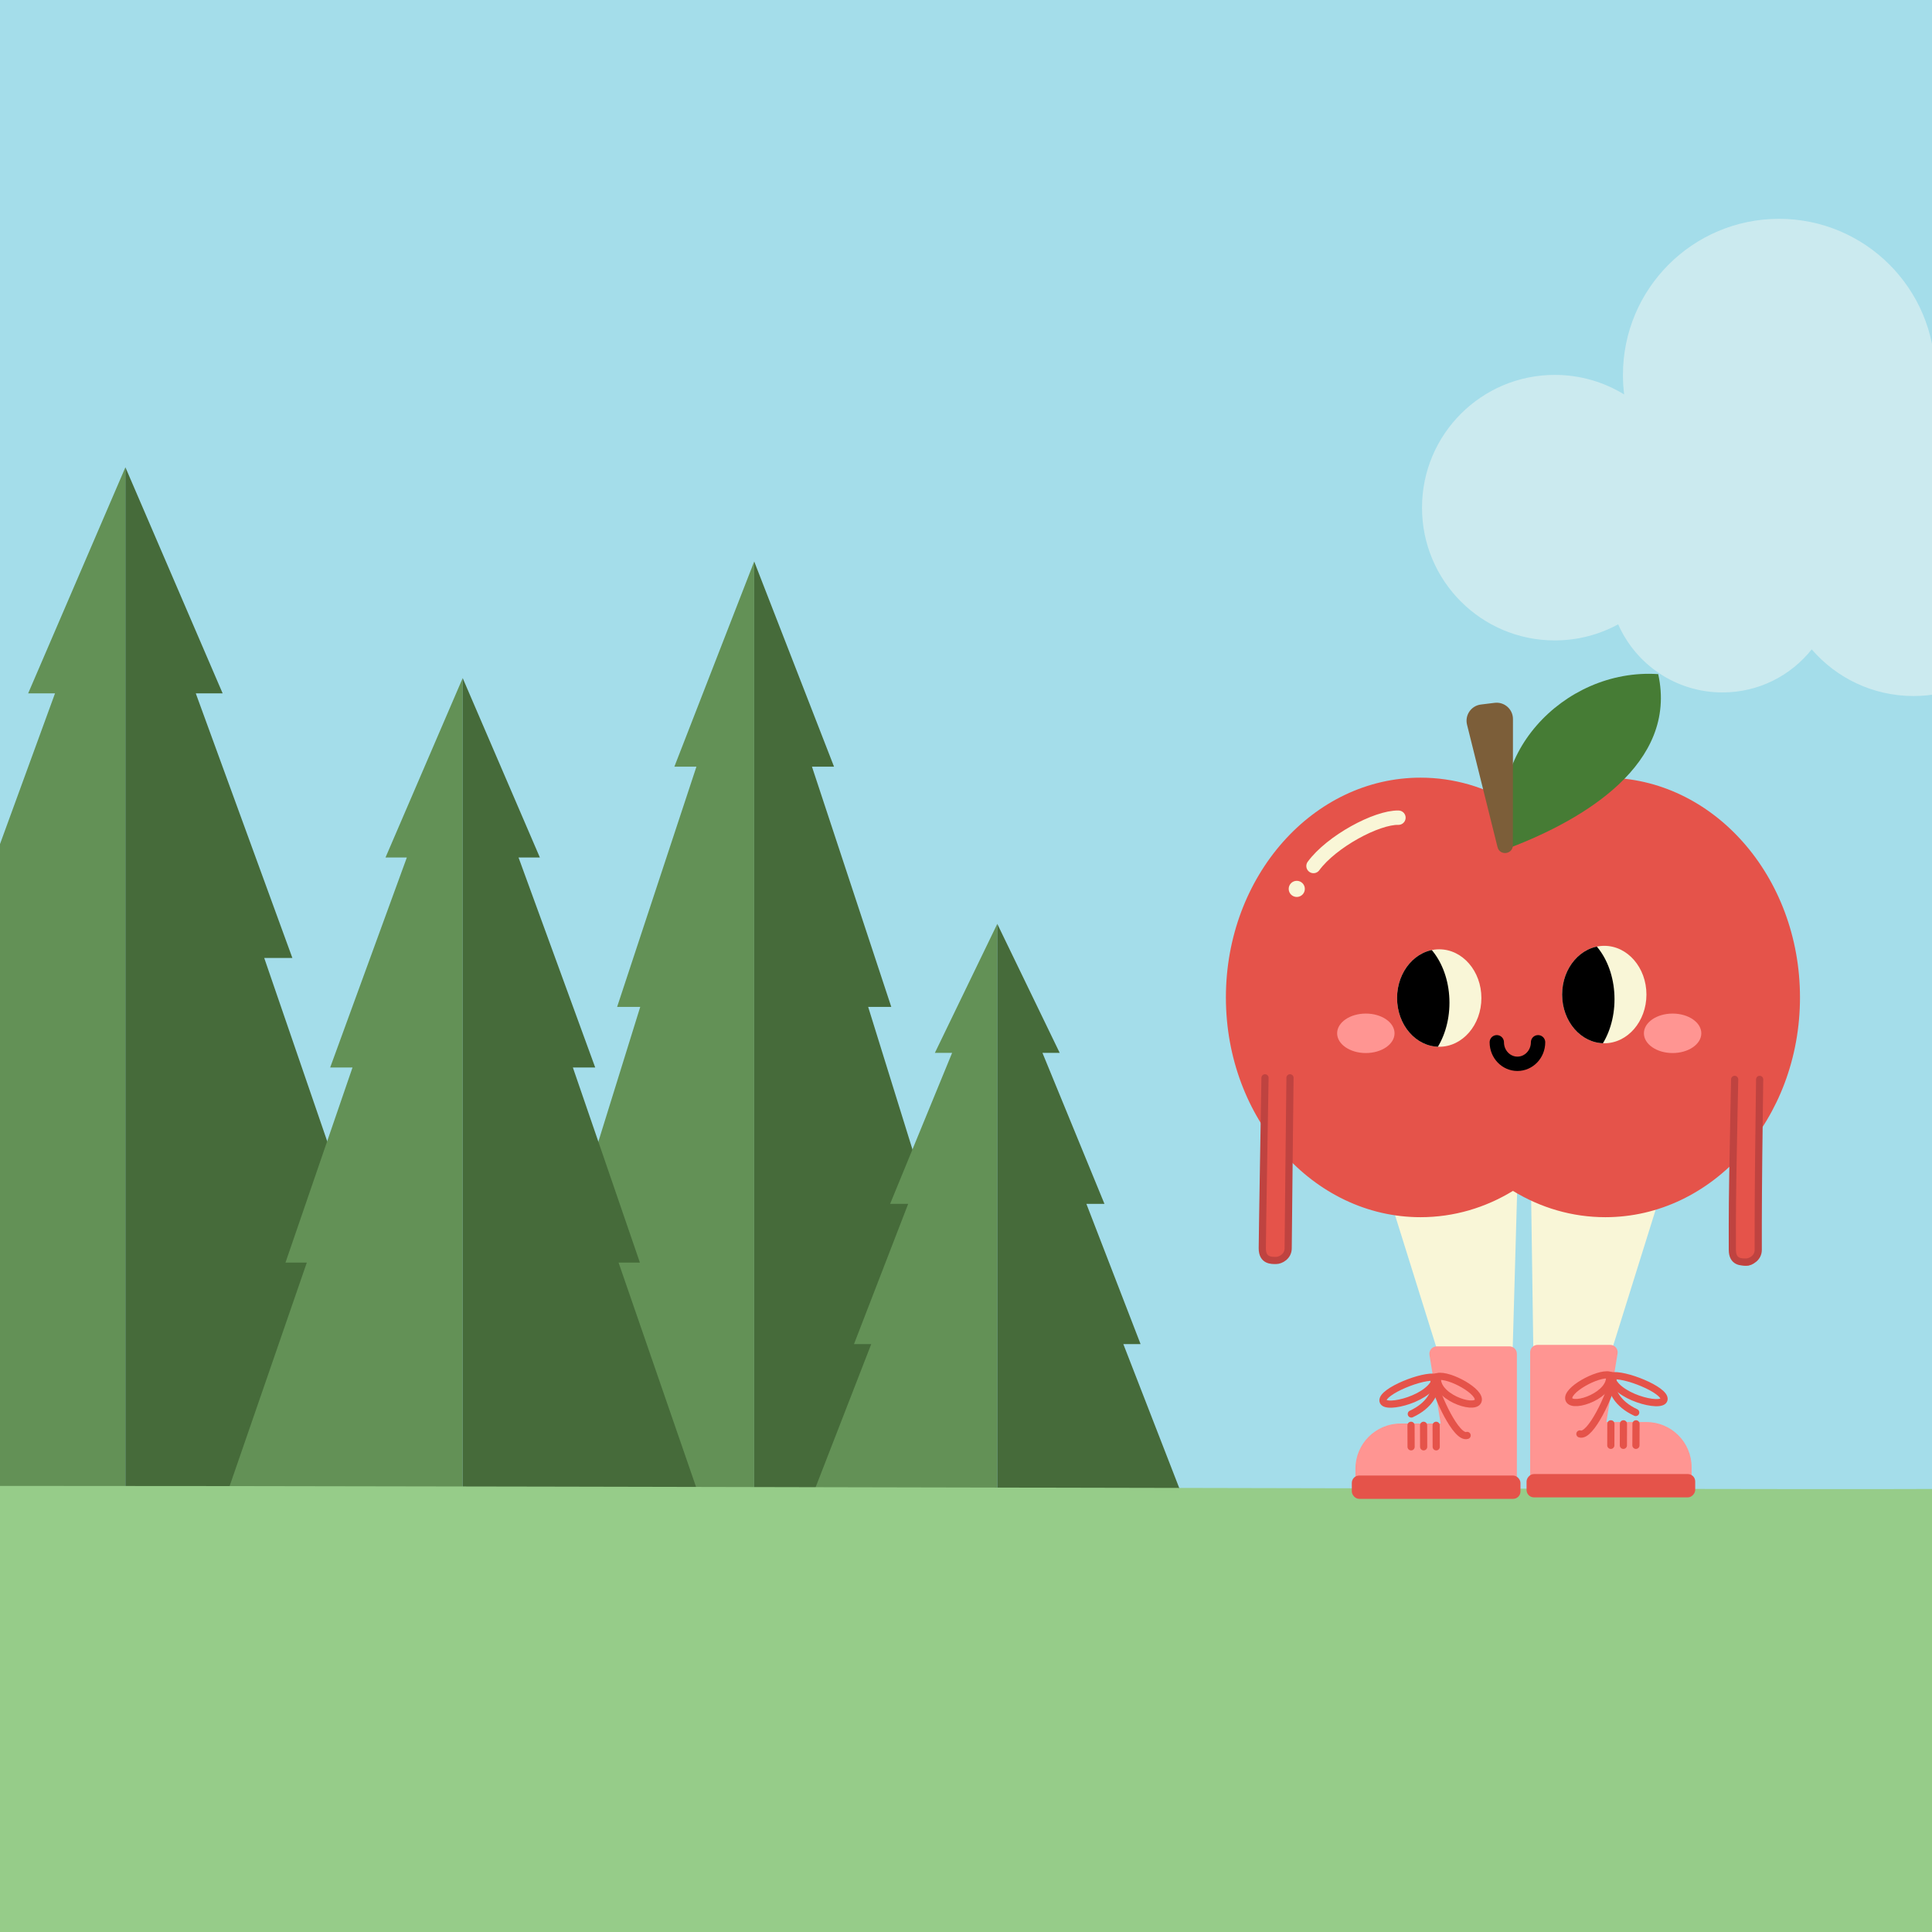 <svg id="ev0YeRgWqhV1" xmlns="http://www.w3.org/2000/svg" xmlns:xlink="http://www.w3.org/1999/xlink" viewBox="0 0 700 700" shape-rendering="geometricPrecision" text-rendering="geometricPrecision" project-id="28eb6cde59d3438e83cf8d90de6a7a6b" export-id="f5e828e8a10e41fa8bc50a127a96f83a" cached="false" width="700" height="700">
<rect x="0" y="0" width="700" height="700" fill="#333333" stroke="none"/>
<style><![CDATA[
#ev0YeRgWqhV4_to {animation: ev0YeRgWqhV4_to__to 11500ms linear infinite normal forwards}@keyframes ev0YeRgWqhV4_to__to { 0% {transform: translate(1618.48px,912.014px)} 69.565% {transform: translate(1618.48px,912.014px)} 86% {transform: translate(-544.571px,391.419px)} 100% {transform: translate(-544.571px,391.419px)}} #ev0YeRgWqhV48_to {animation: ev0YeRgWqhV48_to__to 11500ms linear infinite normal forwards}@keyframes ev0YeRgWqhV48_to__to { 0% {transform: translate(891.653px,583.262px)} 69.565% {transform: translate(891.653px,583.262px);animation-timing-function: cubic-bezier(0.427,0,0.702,0.541)} 78.87% {transform: translate(924.07px,873.415px);animation-timing-function: cubic-bezier(0.42,0,0.58,1)} 86% {transform: translate(891.653px,583.262px)} 100% {transform: translate(891.653px,583.262px)}} #ev0YeRgWqhV49_to {animation: ev0YeRgWqhV49_to__to 11500ms linear infinite normal forwards}@keyframes ev0YeRgWqhV49_to__to { 0% {transform: translate(894.355px,674.337px)} 69.565% {transform: translate(894.355px,674.337px)} 71.826% {transform: translate(715.862px,644.218px)} 85.217% {transform: translate(894.355px,674.337px)} 100% {transform: translate(894.355px,674.337px)}} #ev0YeRgWqhV49_tr {animation: ev0YeRgWqhV49_tr__tr 11500ms linear infinite normal forwards}@keyframes ev0YeRgWqhV49_tr__tr { 0% {transform: rotate(0deg)} 59.826% {transform: rotate(0deg);animation-timing-function: cubic-bezier(0.42,0,1,1)} 61.826% {transform: rotate(31.693deg)} 69.565% {transform: rotate(42.314deg)} 71.826% {transform: rotate(94.845deg)} 86% {transform: rotate(720deg)} 100% {transform: rotate(720deg)}} #ev0YeRgWqhV51_to {animation: ev0YeRgWqhV51_to__to 11500ms linear infinite normal forwards}@keyframes ev0YeRgWqhV51_to__to { 0% {transform: translate(208.886px,252.085px)} 71.217% {transform: translate(208.886px,252.085px)} 71.826% {transform: translate(189.208px,205.611px)} 83.565% {transform: translate(189.208px,205.611px)} 84.174% {transform: translate(208.886px,252.085px)} 100% {transform: translate(208.886px,252.085px)}} #ev0YeRgWqhV51_tr {animation: ev0YeRgWqhV51_tr__tr 11500ms linear infinite normal forwards}@keyframes ev0YeRgWqhV51_tr__tr { 0% {transform: rotate(0deg)} 59.826% {transform: rotate(0deg);animation-timing-function: cubic-bezier(0.42,0,1,1)} 61.826% {transform: rotate(-32.813deg)} 69.565% {transform: rotate(-32.982deg)} 86% {transform: rotate(0deg)} 100% {transform: rotate(0deg)}} #ev0YeRgWqhV54 {animation: ev0YeRgWqhV54__m 11500ms linear infinite normal forwards}@keyframes ev0YeRgWqhV54__m { 0% {d: path('M153.87,374.39L113.36,374.39C110.81,374.39,108.87,376.67,109.28,379.19C109.28,379.19,115.52,417.39,115.52,417.39C115.52,417.39,93.22,417.39,93.22,417.39C79.29,417.39,68,428.68,68,442.61L68,456.39L158,456.39C158,456.39,158,419.828,158,419.828C158,419.828,158,378.52,158,378.52C158,376.24,156.15,374.39,153.87,374.39Z')} 70.87% {d: path('M153.87,374.39L113.36,374.39C110.81,374.39,108.87,376.67,109.28,379.19C109.28,379.19,115.52,417.39,115.52,417.39C115.52,417.39,93.22,417.39,93.22,417.39C79.29,417.39,68,428.68,68,442.61L68,456.39L158,456.39C158,456.39,158,419.828,158,419.828C158,419.828,158,378.52,158,378.52C158,376.24,156.15,374.39,153.87,374.39Z');animation-timing-function: cubic-bezier(0.55,0.085,0.9,0.375)} 72.174% {d: path('M153.87,374.39L113.36,374.39C110.81,374.39,108.87,376.67,109.28,379.19C109.28,379.19,115.571,408.89,115.52,417.39C101.058,425.786,104.984,450.809,105.344,452.806C105.38,453.785,105.295,454.752,105.295,454.752L105.426,456.568L165.812,456.414C165.812,456.414,173.732,433.098,158,419.828C158,408.147,158,378.52,158,378.52C158,376.24,156.15,374.39,153.87,374.39Z')} 81.565% {d: path('M153.87,374.39L113.36,374.39C110.81,374.39,108.87,376.67,109.28,379.19C109.28,379.19,115.571,408.89,115.52,417.39C101.058,425.786,104.984,450.809,105.344,452.806C105.38,453.785,105.295,454.752,105.295,454.752L105.426,456.568L165.812,456.414C165.812,456.414,173.732,433.098,158,419.828C158,408.147,158,378.52,158,378.52C158,376.24,156.15,374.39,153.87,374.39Z');animation-timing-function: cubic-bezier(0.55,0.085,0.9,0.375)} 84.696% {d: path('M153.87,374.39L113.36,374.39C110.81,374.39,108.87,376.67,109.28,379.19C109.28,379.19,115.52,417.39,115.52,417.39C115.52,417.39,93.22,417.39,93.22,417.39C79.29,417.39,68,428.68,68,442.61L68,456.39L158,456.39C158,456.39,158,419.828,158,419.828C158,419.828,158,378.52,158,378.52C158,376.24,156.15,374.39,153.87,374.39Z')} 100% {d: path('M153.87,374.39L113.36,374.39C110.81,374.39,108.87,376.67,109.28,379.19C109.28,379.19,115.52,417.39,115.52,417.39C115.52,417.39,93.22,417.39,93.22,417.39C79.29,417.39,68,428.68,68,442.61L68,456.39L158,456.39C158,456.39,158,419.828,158,419.828C158,419.828,158,378.52,158,378.52C158,376.24,156.15,374.39,153.87,374.39Z')}} #ev0YeRgWqhV55_to {animation: ev0YeRgWqhV55_to__to 11500ms linear infinite normal forwards}@keyframes ev0YeRgWqhV55_to__to { 0% {transform: translate(113px,452.89px)} 70.87% {transform: translate(113px,452.89px);animation-timing-function: cubic-bezier(0.55,0.085,0.9,0.375)} 72.174% {transform: translate(135.634px,454.301px)} 81.565% {transform: translate(135.634px,454.301px);animation-timing-function: cubic-bezier(0.55,0.085,0.9,0.375)} 84.696% {transform: translate(113px,452.89px)} 100% {transform: translate(113px,452.89px)}} #ev0YeRgWqhV55_ts {animation: ev0YeRgWqhV55_ts__ts 11500ms linear infinite normal forwards}@keyframes ev0YeRgWqhV55_ts__ts { 0% {transform: scale(1,1)} 70.87% {transform: scale(1,1);animation-timing-function: cubic-bezier(0.55,0.085,0.9,0.375)} 72.174% {transform: scale(0.748,1)} 81.565% {transform: scale(0.748,1);animation-timing-function: cubic-bezier(0.55,0.085,0.9,0.375)} 84.696% {transform: scale(1,1)} 100% {transform: scale(1,1)}} #ev0YeRgWqhV56_to {animation: ev0YeRgWqhV56_to__to 11500ms linear infinite normal forwards}@keyframes ev0YeRgWqhV56_to__to { 0% {transform: translate(106.02px,424.39px)} 70.87% {transform: translate(106.02px,424.39px);animation-timing-function: cubic-bezier(0.55,0.085,0.9,0.375)} 72.174% {transform: translate(134.971px,412.861px)} 81.565% {transform: translate(134.971px,412.861px);animation-timing-function: cubic-bezier(0.55,0.085,0.9,0.375)} 84.696% {transform: translate(106.02px,424.39px)} 100% {transform: translate(106.02px,424.39px)}} #ev0YeRgWqhV56_tr {animation: ev0YeRgWqhV56_tr__tr 11500ms linear infinite normal forwards}@keyframes ev0YeRgWqhV56_tr__tr { 0% {transform: rotate(0deg)} 70.87% {transform: rotate(0deg);animation-timing-function: cubic-bezier(0.55,0.085,0.9,0.375)} 72.174% {transform: rotate(87.734deg)} 81.565% {transform: rotate(87.734deg);animation-timing-function: cubic-bezier(0.55,0.085,0.9,0.375)} 84.696% {transform: rotate(0deg)} 100% {transform: rotate(0deg)}} #ev0YeRgWqhV60_to {animation: ev0YeRgWqhV60_to__to 11500ms linear infinite normal forwards}@keyframes ev0YeRgWqhV60_to__to { 0% {transform: translate(109.934px,407.616px)} 70.87% {transform: translate(109.934px,407.616px);animation-timing-function: cubic-bezier(0.55,0.085,0.9,0.375)} 72.174% {transform: translate(132.365px,402.162px)} 81.565% {transform: translate(132.365px,402.162px);animation-timing-function: cubic-bezier(0.55,0.085,0.9,0.375)} 84.696% {transform: translate(109.934px,407.616px)} 100% {transform: translate(109.934px,407.616px)}} #ev0YeRgWqhV65_to {animation: ev0YeRgWqhV65_to__to 11500ms linear infinite normal forwards}@keyframes ev0YeRgWqhV65_to__to { 0% {transform: translate(111.599px,256.837px)} 71.217% {transform: translate(111.599px,256.837px)} 71.826% {transform: translate(121.396px,205.692px)} 83.565% {transform: translate(121.396px,205.692px)} 84.174% {transform: translate(111.599px,256.837px)} 100% {transform: translate(111.599px,256.837px)}} #ev0YeRgWqhV65_tr {animation: ev0YeRgWqhV65_tr__tr 11500ms linear infinite normal forwards}@keyframes ev0YeRgWqhV65_tr__tr { 0% {transform: rotate(0deg)} 59.826% {transform: rotate(0deg);animation-timing-function: cubic-bezier(0.42,0,1,1)} 61.826% {transform: rotate(18.114deg)} 69.565% {transform: rotate(22.657deg)} 86% {transform: rotate(0deg)} 100% {transform: rotate(0deg)}} #ev0YeRgWqhV68 {animation: ev0YeRgWqhV68__m 11500ms linear infinite normal forwards}@keyframes ev0YeRgWqhV68__m { 0% {d: path('M153.87,374.39L113.36,374.39C110.81,374.39,108.87,376.67,109.28,379.19C109.28,379.19,115.52,417.39,115.52,417.39C115.52,417.39,93.22,417.39,93.22,417.39C79.29,417.39,68,428.68,68,442.61L68,456.39L158,456.39C158,456.39,158,419.828,158,419.828C158,419.828,158,378.52,158,378.52C158,376.24,156.15,374.39,153.87,374.39Z')} 70.87% {d: path('M153.87,374.39L113.36,374.39C110.81,374.39,108.87,376.67,109.28,379.19C109.28,379.19,115.52,417.39,115.52,417.39C115.52,417.39,93.22,417.39,93.22,417.39C79.29,417.39,68,428.68,68,442.61L68,456.39L158,456.39C158,456.39,158,419.828,158,419.828C158,419.828,158,378.52,158,378.52C158,376.24,156.15,374.39,153.87,374.39Z');animation-timing-function: cubic-bezier(0.55,0.085,0.9,0.375)} 72.174% {d: path('M153.87,374.39L113.36,374.39C110.81,374.39,108.87,376.67,109.28,379.19C109.28,379.19,115.571,408.89,115.52,417.39C101.058,425.786,104.984,450.809,105.344,452.806C105.38,453.785,105.295,454.752,105.295,454.752L105.426,456.568L165.812,456.414C165.812,456.414,173.732,433.098,158,419.828C158,408.147,158,378.52,158,378.52C158,376.24,156.15,374.39,153.87,374.39Z')} 81.565% {d: path('M153.87,374.39L113.36,374.39C110.81,374.39,108.87,376.67,109.28,379.19C109.28,379.19,115.571,408.89,115.52,417.39C101.058,425.786,104.984,450.809,105.344,452.806C105.38,453.785,105.295,454.752,105.295,454.752L105.426,456.568L165.812,456.414C165.812,456.414,173.732,433.098,158,419.828C158,408.147,158,378.52,158,378.52C158,376.24,156.15,374.39,153.87,374.39Z');animation-timing-function: cubic-bezier(0.55,0.085,0.9,0.375)} 84.696% {d: path('M153.87,374.39L113.36,374.39C110.81,374.39,108.87,376.67,109.28,379.19C109.28,379.19,115.52,417.39,115.52,417.39C115.52,417.39,93.22,417.39,93.22,417.39C79.29,417.39,68,428.68,68,442.61L68,456.39L158,456.39C158,456.39,158,419.828,158,419.828C158,419.828,158,378.52,158,378.52C158,376.24,156.15,374.39,153.87,374.39Z')} 100% {d: path('M153.87,374.39L113.36,374.39C110.81,374.39,108.87,376.67,109.28,379.19C109.28,379.19,115.52,417.39,115.52,417.39C115.52,417.39,93.22,417.39,93.22,417.39C79.29,417.39,68,428.68,68,442.61L68,456.39L158,456.39C158,456.39,158,419.828,158,419.828C158,419.828,158,378.52,158,378.52C158,376.24,156.15,374.39,153.87,374.39Z')}} #ev0YeRgWqhV69_to {animation: ev0YeRgWqhV69_to__to 11500ms linear infinite normal forwards}@keyframes ev0YeRgWqhV69_to__to { 0% {transform: translate(113px,452.89px)} 70.87% {transform: translate(113px,452.89px);animation-timing-function: cubic-bezier(0.55,0.085,0.9,0.375)} 72.174% {transform: translate(135.634px,454.301px)} 81.565% {transform: translate(135.634px,454.301px);animation-timing-function: cubic-bezier(0.55,0.085,0.9,0.375)} 84.696% {transform: translate(113px,452.89px)} 100% {transform: translate(113px,452.89px)}} #ev0YeRgWqhV69_ts {animation: ev0YeRgWqhV69_ts__ts 11500ms linear infinite normal forwards}@keyframes ev0YeRgWqhV69_ts__ts { 0% {transform: scale(1,1)} 70.87% {transform: scale(1,1);animation-timing-function: cubic-bezier(0.55,0.085,0.9,0.375)} 72.174% {transform: scale(0.748,1)} 81.565% {transform: scale(0.748,1);animation-timing-function: cubic-bezier(0.55,0.085,0.9,0.375)} 84.696% {transform: scale(1,1)} 100% {transform: scale(1,1)}} #ev0YeRgWqhV70_to {animation: ev0YeRgWqhV70_to__to 11500ms linear infinite normal forwards}@keyframes ev0YeRgWqhV70_to__to { 0% {transform: translate(106.02px,424.39px)} 70.87% {transform: translate(106.02px,424.39px);animation-timing-function: cubic-bezier(0.55,0.085,0.9,0.375)} 72.174% {transform: translate(134.971px,412.861px)} 81.565% {transform: translate(134.971px,412.861px);animation-timing-function: cubic-bezier(0.55,0.085,0.9,0.375)} 84.696% {transform: translate(106.02px,424.39px)} 100% {transform: translate(106.02px,424.39px)}} #ev0YeRgWqhV70_tr {animation: ev0YeRgWqhV70_tr__tr 11500ms linear infinite normal forwards}@keyframes ev0YeRgWqhV70_tr__tr { 0% {transform: rotate(0deg)} 70.87% {transform: rotate(0deg);animation-timing-function: cubic-bezier(0.55,0.085,0.9,0.375)} 72.174% {transform: rotate(87.734deg)} 81.565% {transform: rotate(87.734deg);animation-timing-function: cubic-bezier(0.55,0.085,0.9,0.375)} 84.696% {transform: rotate(0deg)} 100% {transform: rotate(0deg)}} #ev0YeRgWqhV74_to {animation: ev0YeRgWqhV74_to__to 11500ms linear infinite normal forwards}@keyframes ev0YeRgWqhV74_to__to { 0% {transform: translate(109.934px,407.616px)} 70.87% {transform: translate(109.934px,407.616px);animation-timing-function: cubic-bezier(0.55,0.085,0.9,0.375)} 72.174% {transform: translate(132.365px,402.162px)} 81.565% {transform: translate(132.365px,402.162px);animation-timing-function: cubic-bezier(0.55,0.085,0.9,0.375)} 84.696% {transform: translate(109.934px,407.616px)} 100% {transform: translate(109.934px,407.616px)}} #ev0YeRgWqhV84_tr {animation: ev0YeRgWqhV84_tr__tr 11500ms linear infinite normal forwards}@keyframes ev0YeRgWqhV84_tr__tr { 0% {transform: translate(123.283px,272.563px) rotate(0deg)} 69.565% {transform: translate(123.283px,272.563px) rotate(0deg)} 81.565% {transform: translate(123.283px,272.563px) rotate(0deg)} 83.739% {transform: translate(123.283px,272.563px) rotate(-4.697deg)} 100% {transform: translate(123.283px,272.563px) rotate(-4.697deg)}} #ev0YeRgWqhV85_to {animation: ev0YeRgWqhV85_to__to 11500ms linear infinite normal forwards}@keyframes ev0YeRgWqhV85_to__to { 0% {transform: translate(109.115px,305.507px)} 71.391% {transform: translate(109.115px,305.507px)} 72.174% {transform: translate(118.284px,274.177px)} 82.174% {transform: translate(131.922px,269.532px)} 84.174% {transform: translate(117.395px,305.269px)} 100% {transform: translate(117.395px,305.269px)}} #ev0YeRgWqhV85_tr {animation: ev0YeRgWqhV85_tr__tr 11500ms linear infinite normal forwards}@keyframes ev0YeRgWqhV85_tr__tr { 0% {transform: rotate(10.544deg)} 72.174% {transform: rotate(10.544deg)} 82.174% {transform: rotate(-12.982deg)} 100% {transform: rotate(-12.982deg)}} #ev0YeRgWqhV85 {animation: ev0YeRgWqhV85_c_o 11500ms linear infinite normal forwards}@keyframes ev0YeRgWqhV85_c_o { 0% {opacity: 0} 71.391% {opacity: 0} 71.826% {opacity: 1} 83.826% {opacity: 1} 84.174% {opacity: 0} 100% {opacity: 0}} #ev0YeRgWqhV86_tr {animation: ev0YeRgWqhV86_tr__tr 11500ms linear infinite normal forwards}@keyframes ev0YeRgWqhV86_tr__tr { 0% {transform: translate(202.118px,234.738px) rotate(0deg)} 72.174% {transform: translate(202.118px,234.738px) rotate(0deg)} 82.174% {transform: translate(202.118px,234.738px) rotate(6.347deg)} 100% {transform: translate(202.118px,234.738px) rotate(6.347deg)}} #ev0YeRgWqhV87_to {animation: ev0YeRgWqhV87_to__to 11500ms linear infinite normal forwards}@keyframes ev0YeRgWqhV87_to__to { 0% {transform: translate(109.115px,305.507px)} 71.391% {transform: translate(109.115px,305.507px)} 72.174% {transform: translate(118.284px,274.177px)} 81.565% {transform: translate(131.922px,269.532px);animation-timing-function: cubic-bezier(0.55,0.085,0.9,0.375)} 84.174% {transform: translate(123.072px,315.156px)} 100% {transform: translate(123.072px,315.156px)}} #ev0YeRgWqhV87_tr {animation: ev0YeRgWqhV87_tr__tr 11500ms linear infinite normal forwards}@keyframes ev0YeRgWqhV87_tr__tr { 0% {transform: rotate(10.544deg)} 72.174% {transform: rotate(10.544deg)} 81.565% {transform: rotate(-12.982deg)} 100% {transform: rotate(-12.982deg)}} #ev0YeRgWqhV87 {animation: ev0YeRgWqhV87_c_o 11500ms linear infinite normal forwards}@keyframes ev0YeRgWqhV87_c_o { 0% {opacity: 0} 71.391% {opacity: 0} 71.826% {opacity: 1} 83.826% {opacity: 1} 84.174% {opacity: 0} 100% {opacity: 0}} #ev0YeRgWqhV88_tr {animation: ev0YeRgWqhV88_tr__tr 11500ms linear infinite normal forwards}@keyframes ev0YeRgWqhV88_tr__tr { 0% {transform: translate(151px,-81.076px) rotate(0deg)} 88.696% {transform: translate(151px,-81.076px) rotate(0deg);animation-timing-function: cubic-bezier(0.42,0,1,1)} 89.304% {transform: translate(151px,-81.076px) rotate(5.383deg);animation-timing-function: cubic-bezier(0.42,0,1,1)} 90.522% {transform: translate(151px,-81.076px) rotate(-5deg);animation-timing-function: cubic-bezier(0.42,0,1,1)} 91.13% {transform: translate(151px,-81.076px) rotate(0deg)} 100% {transform: translate(151px,-81.076px) rotate(0deg)}} #ev0YeRgWqhV89 {animation: ev0YeRgWqhV89__m 11500ms linear infinite normal forwards}@keyframes ev0YeRgWqhV89__m { 0% {d: path('M174,205.39C174,212.02,168.85,217.39,162.5,217.39C156.15,217.39,151,212.02,151,205.39')} 57.391% {d: path('M174,205.39C174,212.02,168.85,217.39,162.5,217.39C156.15,217.39,151,212.02,151,205.39')} 58.261% {d: path('M174,205.39C174,198.441,168.85,194.515,162.5,194.515C156.15,194.515,151.41,197.998,151,205.39')} 60.87% {d: path('M175.712,205.39C175.712,205.39,170.35,200.39,164,200.39C157.65,200.39,154.87,202.89,151,205.39')} 91.13% {d: path('M175.712,205.39C175.712,205.39,170.35,200.39,164,200.39C157.65,200.39,154.87,202.89,151,205.39')} 92.087% {d: path('M174,205.39C174,212.02,168.85,217.39,162.5,217.39C156.15,217.39,151,212.02,151,205.39')} 100% {d: path('M174,205.39C174,212.02,168.85,217.39,162.5,217.39C156.15,217.39,151,212.02,151,205.39')}} #ev0YeRgWqhV90 {animation: ev0YeRgWqhV90_c_o 11500ms linear infinite normal forwards}@keyframes ev0YeRgWqhV90_c_o { 0% {opacity: 0} 41.739% {opacity: 0} 42.609% {opacity: 1} 58.957% {opacity: 1} 59.913% {opacity: 0} 62.522% {opacity: 0} 63.565% {opacity: 1} 71.826% {opacity: 1} 72.435% {opacity: 0} 100% {opacity: 0}} #ev0YeRgWqhV96_ts {animation: ev0YeRgWqhV96_ts__ts 11500ms linear infinite normal forwards}@keyframes ev0YeRgWqhV96_ts__ts { 0% {transform: translate(162.5px,185.686px) scale(1,1.358)} 41.739% {transform: translate(162.5px,185.686px) scale(1,1.358)} 42.609% {transform: translate(162.5px,185.686px) scale(1.133,1.762)} 57.304% {transform: translate(162.5px,185.686px) scale(1.133,1.762)} 59.913% {transform: translate(162.5px,185.686px) scale(1,1.358)} 62.696% {transform: translate(162.5px,185.686px) scale(1,1.358)} 63.826% {transform: translate(162.5px,185.686px) scale(1.133,1.762)} 72.087% {transform: translate(162.5px,185.686px) scale(1,1.358)} 100% {transform: translate(162.5px,185.686px) scale(1,1.358)}} #ev0YeRgWqhV96 {animation: ev0YeRgWqhV96_c_o 11500ms linear infinite normal forwards}@keyframes ev0YeRgWqhV96_c_o { 0% {opacity: 1} 59.739% {opacity: 1} 59.913% {opacity: 0} 62.174% {opacity: 0} 62.609% {opacity: 1} 71.478% {opacity: 1} 71.826% {opacity: 0} 85.217% {opacity: 0} 85.565% {opacity: 1} 100% {opacity: 1}} #ev0YeRgWqhV100_to {animation: ev0YeRgWqhV100_to__to 11500ms linear infinite normal forwards}@keyframes ev0YeRgWqhV100_to__to { 0% {transform: translate(94.6px,173.295px)} 1.739% {transform: translate(94.6px,173.295px)} 4.348% {transform: translate(96.6px,160.79px)} 43.478% {transform: translate(112.891px,155.183px)} 54.783% {transform: translate(96.6px,160.79px)} 57.391% {transform: translate(94.6px,173.295px)} 100% {transform: translate(94.6px,173.295px)}} #ev0YeRgWqhV104_to {animation: ev0YeRgWqhV104_to__to 11500ms linear infinite normal forwards}@keyframes ev0YeRgWqhV104_to__to { 0% {transform: translate(94.6px,173.295px)} 1.739% {transform: translate(94.6px,173.295px)} 4.348% {transform: translate(96.6px,160.79px)} 43.478% {transform: translate(112.891px,155.183px)} 54.783% {transform: translate(96.6px,160.79px)} 57.391% {transform: translate(94.6px,173.295px)} 100% {transform: translate(94.6px,173.295px)}} #ev0YeRgWqhV107_to {animation: ev0YeRgWqhV107_to__to 11500ms linear infinite normal forwards}@keyframes ev0YeRgWqhV107_to__to { 0% {transform: translate(162.993px,115.39px)} 6.957% {transform: translate(162.993px,115.39px)} 7.826% {transform: translate(165.364px,171.39px)} 8.696% {transform: translate(162.993px,115.39px)} 21.739% {transform: translate(162.993px,115.39px)} 22.609% {transform: translate(165.364px,171.39px)} 23.478% {transform: translate(162.993px,115.39px)} 36.522% {transform: translate(162.993px,115.39px)} 37.391% {transform: translate(165.364px,171.39px)} 38.261% {transform: translate(162.993px,115.39px)} 40% {transform: translate(162.993px,115.39px)} 40.87% {transform: translate(165.364px,171.39px)} 41.739% {transform: translate(162.993px,115.39px)} 55.652% {transform: translate(162.993px,115.39px);animation-timing-function: cubic-bezier(0.99,0.01,0.9,0.375)} 59.913% {transform: translate(165.364px,171.39px)} 62.174% {transform: translate(165.364px,171.39px)} 62.87% {transform: translate(162.993px,115.39px);animation-timing-function: cubic-bezier(0.99,0.01,0.9,0.375)} 71.826% {transform: translate(165.364px,171.39px)} 85.217% {transform: translate(165.364px,171.39px)} 86.174% {transform: translate(162.993px,115.39px);animation-timing-function: cubic-bezier(0.99,0.01,0.9,0.375)} 88.696% {transform: translate(162.993px,115.39px)} 89.304% {transform: translate(165.364px,171.39px)} 90.522% {transform: translate(165.364px,171.39px)} 92.174% {transform: translate(162.993px,115.39px)} 100% {transform: translate(162.993px,115.39px)}} #ev0YeRgWqhV107 {animation: ev0YeRgWqhV107_c_o 11500ms linear infinite normal forwards}@keyframes ev0YeRgWqhV107_c_o { 0% {opacity: 1} 41.739% {opacity: 1} 42.609% {opacity: 0} 55.652% {opacity: 0} 55.913% {opacity: 1} 100% {opacity: 1}} #ev0YeRgWqhV110 {animation: ev0YeRgWqhV110_c_o 11500ms linear infinite normal forwards}@keyframes ev0YeRgWqhV110_c_o { 0% {opacity: 0} 59.391% {opacity: 0} 59.913% {opacity: 1} 62.174% {opacity: 1} 62.435% {opacity: 0} 71.565% {opacity: 0} 71.826% {opacity: 1} 85.13% {opacity: 1} 85.565% {opacity: 0} 100% {opacity: 0}} #ev0YeRgWqhV120_to {animation: ev0YeRgWqhV120_to__to 11500ms linear infinite normal forwards}@keyframes ev0YeRgWqhV120_to__to { 0% {transform: translate(28px,224.737px)} 71.913% {transform: translate(28px,224.737px)} 74% {transform: translate(42.632px,234.421px)} 82% {transform: translate(42.632px,234.421px)} 84.609% {transform: translate(28px,224.737px)} 100% {transform: translate(28px,224.737px)}} #ev0YeRgWqhV120_tr {animation: ev0YeRgWqhV120_tr__tr 11500ms linear infinite normal forwards}@keyframes ev0YeRgWqhV120_tr__tr { 0% {transform: rotate(0deg)} 59.826% {transform: rotate(0deg)} 69.565% {transform: rotate(425.269deg)} 74% {transform: rotate(304.776deg)} 82% {transform: rotate(304.776deg)} 86% {transform: rotate(360.181deg)} 100% {transform: rotate(360.181deg)}} #ev0YeRgWqhV121 {animation: ev0YeRgWqhV121__m 11500ms linear infinite normal forwards}@keyframes ev0YeRgWqhV121__m { 0% {d: path('M27.98,320.424C27.98,310.673,28,287.198,28,269.202C28,254.714,28,239.217,28,225.39')} 10.435% {d: path('M27.98,320.424C27.98,310.673,28,287.198,28,269.202C28,254.714,28,239.217,28,225.39')} 13.043% {d: path('M-29.692,236.545C-17.126,249.801,-7.351,263.598,10.103,274.816C19.179,262.126,28,239.217,28,225.39')} 16.522% {d: path('M-29.692,236.545C-17.126,249.801,-7.351,263.598,10.103,274.816C19.179,262.126,28,239.217,28,225.39')} 19.13% {d: path('M27.98,320.424C27.98,310.673,28,287.198,28,269.202C28,254.714,28,239.217,28,225.39')} 100% {d: path('M27.98,320.424C27.98,310.673,28,287.198,28,269.202C28,254.714,28,239.217,28,225.39')}} #ev0YeRgWqhV121_to {animation: ev0YeRgWqhV121_to__to 11500ms linear infinite normal forwards}@keyframes ev0YeRgWqhV121_to__to { 0% {transform: translate(27.896px,272.971px)} 11.304% {transform: translate(27.896px,272.971px);animation-timing-function: cubic-bezier(0.42,0,1,1)} 14.783% {transform: translate(28.736px,252.971px);animation-timing-function: cubic-bezier(0.42,0,1,1)} 18.261% {transform: translate(27.896px,272.971px)} 100% {transform: translate(27.896px,272.971px)}} #ev0YeRgWqhV122 {animation: ev0YeRgWqhV122__m 11500ms linear infinite normal forwards}@keyframes ev0YeRgWqhV122__m { 0% {d: path('M972.087,600.696C972.087,601.053,971.667,625.331,971.269,649.314C970.91,670.966,970.568,692.378,970.568,695.73C970.568,702.795,975.808,702.517,978.269,702.517C980.73,702.517,984.998,700.29,984.998,695.73C984.998,693.646,985.156,678.105,985.474,649.108C985.619,635.803,985.798,619.666,986.01,600.696')} 10.435% {d: path('M972.087,600.696C972.087,601.053,971.667,625.331,971.269,649.314C970.91,670.966,970.568,692.378,970.568,695.73C970.568,702.795,975.808,702.517,978.269,702.517C980.73,702.517,984.998,700.29,984.998,695.73C984.998,693.646,985.156,678.105,985.474,649.108C985.619,635.803,985.798,619.666,986.01,600.696')} 13.043% {d: path('M975.403,601.572C975.403,601.928,970.542,615.985,959.357,638.296C934.163,614.134,926.538,606.342,924.252,603.925C920.616,600.079,917.342,602.324,915.658,603.925C913.974,605.525,912.457,610.249,915.658,613.496C917.95,615.822,938.218,638.054,961.589,659.288C968.073,648.059,977.853,624.109,987.009,606.506')} 16.522% {d: path('M975.403,601.572C975.403,601.928,970.076,612.048,958.89,634.359C933.697,610.197,927.536,603.114,925.25,600.696C921.613,596.851,917.342,598.173,915.658,599.774C913.974,601.375,911.709,606.005,914.909,609.252C917.202,611.578,937.286,633.81,960.657,655.044C967.141,643.815,977.853,624.109,987.009,606.506')} 19.13% {d: path('M972.087,600.696C972.087,601.053,971.667,625.331,971.269,649.314C970.91,670.966,970.568,692.378,970.568,695.73C970.568,702.795,975.808,702.517,978.269,702.517C980.73,702.517,984.998,700.29,984.998,695.73C984.998,693.646,985.156,678.105,985.474,649.108C985.619,635.803,985.798,619.666,986.01,600.696')} 100% {d: path('M972.087,600.696C972.087,601.053,971.667,625.331,971.269,649.314C970.91,670.966,970.568,692.378,970.568,695.73C970.568,702.795,975.808,702.517,978.269,702.517C980.73,702.517,984.998,700.29,984.998,695.73C984.998,693.646,985.156,678.105,985.474,649.108C985.619,635.803,985.798,619.666,986.01,600.696')}} #ev0YeRgWqhV122_to {animation: ev0YeRgWqhV122_to__to 11500ms linear infinite normal forwards}@keyframes ev0YeRgWqhV122_to__to { 0% {transform: translate(28px,276.104px)} 11.304% {transform: translate(28px,276.104px);animation-timing-function: cubic-bezier(0.42,0,1,1)} 14.783% {transform: translate(30.78px,261.149px);animation-timing-function: cubic-bezier(0.42,0,1,1)} 18.261% {transform: translate(28px,276.104px)} 100% {transform: translate(28px,276.104px)}} #ev0YeRgWqhV123_to {animation: ev0YeRgWqhV123_to__to 11500ms linear infinite normal forwards}@keyframes ev0YeRgWqhV123_to__to { 0% {transform: translate(290px,226.069px)} 71.913% {transform: translate(290px,226.069px)} 74% {transform: translate(280.884px,227.328px)} 82% {transform: translate(280.884px,227.328px)} 84.609% {transform: translate(290px,226.069px)} 100% {transform: translate(290px,226.069px)}} #ev0YeRgWqhV123_tr {animation: ev0YeRgWqhV123_tr__tr 11500ms linear infinite normal forwards}@keyframes ev0YeRgWqhV123_tr__tr { 0% {transform: rotate(0deg)} 59.826% {transform: rotate(0deg)} 69.565% {transform: rotate(425.269deg)} 74% {transform: rotate(413.676deg)} 82% {transform: rotate(413.676deg)} 84.348% {transform: rotate(206.838deg)} 86% {transform: rotate(360deg)} 100% {transform: rotate(360deg)}} #ev0YeRgWqhV124 {animation: ev0YeRgWqhV124__m 11500ms linear infinite normal forwards}@keyframes ev0YeRgWqhV124__m { 0% {d: path('M290,322.981C290,322.981,289.897,307.379,289.872,276.906C289.856,256.918,290,237.296,290,225.39')} 10.435% {d: path('M290,322.981C290,322.981,289.897,307.379,289.872,276.906C289.856,256.918,290,237.296,290,225.39')} 13.043% {d: path('M348.012,228.738C348.012,228.738,336.842,244.708,314.5,274.816C299.141,250.635,290,237.296,290,225.39')} 16.522% {d: path('M348.012,228.738C348.012,228.738,336.842,244.708,314.5,274.816C299.141,250.635,290,237.296,290,225.39')} 19.13% {d: path('M290,322.981C290,322.981,289.897,307.379,289.872,276.906C289.856,256.918,290,237.296,290,225.39')} 100% {d: path('M290,322.981C290,322.981,289.897,307.379,289.872,276.906C289.856,256.918,290,237.296,290,225.39')}} #ev0YeRgWqhV124_to {animation: ev0YeRgWqhV124_to__to 11500ms linear infinite normal forwards}@keyframes ev0YeRgWqhV124_to__to { 0% {transform: translate(289.896px,272.971px)} 11.304% {transform: translate(289.896px,272.971px);animation-timing-function: cubic-bezier(0.42,0,1,1)} 14.783% {transform: translate(290.736px,252.971px);animation-timing-function: cubic-bezier(0.42,0,1,1)} 18.261% {transform: translate(289.896px,272.971px)} 100% {transform: translate(289.896px,272.971px)}} #ev0YeRgWqhV125 {animation: ev0YeRgWqhV125__m 11500ms linear infinite normal forwards}@keyframes ev0YeRgWqhV125__m { 0% {d: path('M972.087,600.696C972.087,601.053,971.442,630.382,971.044,654.366C970.684,676.018,970.796,692.379,970.796,695.731C970.796,702.796,976.036,702.518,978.497,702.518C980.958,702.518,985.226,700.291,985.226,695.731C985.226,693.647,985.156,673.016,985.474,644.018C985.619,630.713,985.798,619.666,986.01,600.696')} 10.435% {d: path('M972.087,600.696C972.087,601.053,971.442,630.382,971.044,654.366C970.684,676.018,970.796,692.379,970.796,695.731C970.796,702.796,976.036,702.518,978.497,702.518C980.958,702.518,985.226,700.291,985.226,695.731C985.226,693.647,985.156,673.016,985.474,644.018C985.619,630.713,985.798,619.666,986.01,600.696')} 13.043% {d: path('M971.286,605.776C971.286,606.133,993.248,648.11,1002.944,659.703C1014.868,645.003,1040.237,610.725,1042.488,607.471C1044.466,604.61,1042.834,600.352,1041.243,598.659C1039.652,596.966,1035.411,595.977,1030.874,598.659C1029.08,599.72,1013.014,622.316,1002.944,636.55C994.689,622.316,989.852,607.617,986.01,600.696')} 16.522% {d: path('M972.045,602.435C972.045,602.792,993.567,642.631,1003.262,652.926C1015.187,638.226,1040.063,604.559,1042.314,601.305C1044.293,598.444,1043.168,593.711,1041.577,592.018C1039.987,590.325,1036.774,589.336,1032.237,592.018C1030.443,593.078,1013.333,617.312,1003.262,631.546C995.008,617.312,989.852,607.617,986.01,600.696')} 19.13% {d: path('M972.087,600.696C972.087,601.053,971.442,630.382,971.044,654.366C970.684,676.018,970.796,692.379,970.796,695.731C970.796,702.796,976.036,702.518,978.497,702.518C980.958,702.518,985.226,700.291,985.226,695.731C985.226,693.647,985.156,673.016,985.474,644.018C985.619,630.713,985.798,619.666,986.01,600.696')} 100% {d: path('M972.087,600.696C972.087,601.053,971.442,630.382,971.044,654.366C970.684,676.018,970.796,692.379,970.796,695.731C970.796,702.796,976.036,702.518,978.497,702.518C980.958,702.518,985.226,700.291,985.226,695.731C985.226,693.647,985.156,673.016,985.474,644.018C985.619,630.713,985.798,619.666,986.01,600.696')}} #ev0YeRgWqhV125_to {animation: ev0YeRgWqhV125_to__to 11500ms linear infinite normal forwards}@keyframes ev0YeRgWqhV125_to__to { 0% {transform: translate(289.792px,276.98px)} 11.304% {transform: translate(289.792px,276.98px);animation-timing-function: cubic-bezier(0.42,0,1,1)} 14.783% {transform: translate(290.613px,260.524px);animation-timing-function: cubic-bezier(0.42,0,1,1)} 18.261% {transform: translate(289.792px,276.98px)} 100% {transform: translate(289.792px,276.98px)}} #ev0YeRgWqhV126_to {animation: ev0YeRgWqhV126_to__to 11500ms linear infinite normal forwards}@keyframes ev0YeRgWqhV126_to__to { 0% {transform: translate(-294.09px,285.138px);animation-timing-function: cubic-bezier(0.42,0,1,1)} 2.609% {transform: translate(403.75px,285.138px);animation-timing-function: cubic-bezier(0,0,0.58,1)} 4.348% {transform: translate(350.875px,285.138px)} 21.739% {transform: translate(350.875px,285.138px)} 23.478% {transform: translate(403.75px,285.138px);animation-timing-function: cubic-bezier(0.42,0,1,1)} 26.087% {transform: translate(-294.09px,285.138px)} 100% {transform: translate(-294.09px,285.138px)}} #ev0YeRgWqhV126_tk {animation: ev0YeRgWqhV126_tk__tk 11500ms linear infinite normal forwards}@keyframes ev0YeRgWqhV126_tk__tk { 0% {transform: skewX(-10deg) skewY(0deg);animation-timing-function: cubic-bezier(0.42,0,1,1)} 2.609% {transform: skewX(-10deg) skewY(0deg);animation-timing-function: cubic-bezier(0,0,0.58,1)} 4.348% {transform: skewX(0deg) skewY(0deg)} 21.739% {transform: skewX(0deg) skewY(0deg)} 23.478% {transform: skewX(-10deg) skewY(0deg);animation-timing-function: cubic-bezier(0.42,0,1,1)} 26.087% {transform: skewX(-10deg) skewY(0deg)} 100% {transform: skewX(-10deg) skewY(0deg)}} #ev0YeRgWqhV160_to {animation: ev0YeRgWqhV160_to__to 11500ms linear infinite normal forwards}@keyframes ev0YeRgWqhV160_to__to { 0% {transform: translate(-424.794px,156.422px)} 30.435% {transform: translate(-424.794px,156.422px)} 33.043% {transform: translate(511.494px,156.422px)} 34.783% {transform: translate(454.178px,156.422px)} 52.174% {transform: translate(454.178px,156.422px)} 53.913% {transform: translate(511.494px,156.422px)} 56.522% {transform: translate(-424.794px,156.422px)} 100% {transform: translate(-424.794px,156.422px)}} #ev0YeRgWqhV160_tk {animation: ev0YeRgWqhV160_tk__tk 11500ms linear infinite normal forwards}@keyframes ev0YeRgWqhV160_tk__tk { 0% {transform: skewX(-10deg) skewY(0deg)} 30.435% {transform: skewX(-10deg) skewY(0deg)} 33.043% {transform: skewX(-10deg) skewY(0deg)} 34.783% {transform: skewX(0deg) skewY(0deg)} 52.174% {transform: skewX(0deg) skewY(0deg)} 53.913% {transform: skewX(-10deg) skewY(0deg)} 56.522% {transform: skewX(-10deg) skewY(0deg)} 100% {transform: skewX(-10deg) skewY(0deg)}} #ev0YeRgWqhV183_to {animation: ev0YeRgWqhV183_to__to 11500ms linear infinite normal forwards}@keyframes ev0YeRgWqhV183_to__to { 0% {transform: translate(-498.718px,668.198px)} 69.565% {transform: translate(-498.718px,668.198px)} 87.826% {transform: translate(-2601.467px,153.669px)} 100% {transform: translate(-2601.467px,153.669px)}} #ev0YeRgWqhV183_ts {animation: ev0YeRgWqhV183_ts__ts 11500ms linear infinite normal forwards}@keyframes ev0YeRgWqhV183_ts__ts { 0% {transform: scale(0.249,1)} 53.913% {transform: scale(0.249,1);animation-timing-function: cubic-bezier(0.55,0.085,0.9,0.375)} 60% {transform: scale(1.091,1)} 66.087% {transform: scale(0.249,1)} 100% {transform: scale(0.249,1)}}
]]></style>
<g transform="matrix(.65 0 0 0.65-1.027-.025)" clip-path="url(#ev0YeRgWqhV225)"><g transform="translate(0 0)"><g id="ev0YeRgWqhV4_to" transform="translate(1618.48,912.014)"><g transform="translate(-1711.75,-800)"><g transform="matrix(1.019 0 0 0.991-31.757 7.473)"><rect width="3240" height="1600" rx="0" ry="0" transform="matrix(1.001 0 0 1.151 100.924-120.614)" fill="#a4ddea"/></g><g><g><g><polygon points="164.75,717.5 164.75,148.5 110.55,274.5 125.52,274.5 71.68,422 87.37,422 40.3,559 55.27,559 0.36,718 0,717.5 164.75,717.5" fill="#639156"/><polygon points="164.75,717.5 164.75,148.5 218.95,274.5 203.98,274.5 257.82,422 242.13,422 289.2,559 274.23,559 329.14,718 329.5,717.5 164.75,717.5" fill="#466b3a"/></g><g><polygon points="515.25,717.55 515.25,201 470.75,315.38 483.05,315.38 438.84,449.29 451.72,449.29 413.08,573.66 425.38,573.66 380.29,718 380,717.55 515.25,717.55" fill="#639156"/><polygon points="515.25,717.55 515.25,201 559.75,315.38 547.45,315.38 591.66,449.29 578.78,449.29 617.42,573.66 605.12,573.66 650.21,718 650.5,717.55 515.25,717.55" fill="#466b3a"/></g><g><polygon points="650.75,727.71 650.75,403 615.96,474.91 625.57,474.91 591.01,559.08 601.08,559.08 570.87,637.26 580.48,637.26 545.23,728 545,727.71 650.75,727.71" fill="#639156"/><polygon points="650.75,727.71 650.75,403 685.54,474.91 675.93,474.91 710.49,559.08 700.42,559.08 730.63,637.26 721.02,637.26 756.27,728 756.5,727.71 650.75,727.71" fill="#466b3a"/></g><g><polygon points="352.76,717.6 352.76,266 309.74,366 321.63,366 278.89,483.07 291.34,483.07 253.98,591.81 265.87,591.81 222.28,718 222,717.6 352.76,717.6" fill="#639156"/><polygon points="352.76,717.6 352.76,266 395.78,366 383.89,366 426.63,483.07 414.18,483.07 451.54,591.81 439.65,591.81 483.23,718 483.52,717.6 352.76,717.6" fill="#466b3a"/></g></g><g><g><polygon points="2129.25,1285.56 2129.25,786 2079.16,896.62 2093,896.62 2043.24,1026.12 2057.74,1026.12 2014.24,1146.4 2028.08,1146.4 1977.33,1286 1977,1285.56 2129.25,1285.56" fill="#639156"/><polygon points="2129.25,1285.56 2129.25,786 2179.34,896.62 2165.5,896.62 2215.26,1026.12 2200.76,1026.12 2244.26,1146.4 2230.42,1146.4 2281.17,1286 2281.5,1285.56 2129.25,1285.56" fill="#466b3a"/></g><g><polygon points="2326.75,1237.5 2326.75,668.5 2272.55,794.5 2287.52,794.5 2233.68,942 2249.37,942 2202.3,1079 2217.27,1079 2162.36,1238 2162,1237.5 2326.75,1237.5" fill="#639156"/><polygon points="2326.75,1237.5 2326.75,668.5 2380.95,794.5 2365.98,794.5 2419.82,942 2404.13,942 2451.2,1079 2436.23,1079 2491.14,1238 2491.5,1237.5 2326.75,1237.5" fill="#466b3a"/></g><g><polygon points="2677.25,1237.55 2677.25,721 2632.75,835.38 2645.05,835.38 2600.84,969.29 2613.72,969.29 2575.08,1093.66 2587.38,1093.66 2542.29,1238 2542,1237.55 2677.25,1237.55" fill="#639156"/><polygon points="2677.25,1237.55 2677.25,721 2721.75,835.38 2709.45,835.38 2753.66,969.29 2740.78,969.29 2779.42,1093.66 2767.12,1093.66 2812.21,1238 2812.5,1237.55 2677.25,1237.55" fill="#466b3a"/></g><g><polygon points="2812.75,1247.71 2812.75,923 2777.96,994.91 2787.57,994.91 2753.01,1079.08 2763.08,1079.08 2732.87,1157.26 2742.48,1157.26 2707.23,1248 2707,1247.71 2812.75,1247.71" fill="#639156"/><polygon points="2812.75,1247.71 2812.75,923 2847.54,994.91 2837.93,994.91 2872.49,1079.08 2862.42,1079.08 2892.63,1157.26 2883.02,1157.26 2918.27,1248 2918.5,1247.71 2812.75,1247.71" fill="#466b3a"/></g><g><polygon points="2514.76,1237.6 2514.76,786 2471.74,886 2483.63,886 2440.89,1003.07 2453.34,1003.07 2415.98,1111.81 2427.87,1111.81 2384.28,1238 2384,1237.6 2514.76,1237.6" fill="#639156"/><polygon points="2514.76,1237.6 2514.76,786 2557.78,886 2545.89,886 2588.63,1003.07 2576.18,1003.07 2613.54,1111.81 2601.65,1111.81 2645.23,1238 2645.52,1237.6 2514.76,1237.6" fill="#466b3a"/></g></g></g><g transform="translate(0-42)"><path d="M1235.91,233.52c.39,3.1.59,6.27.59,9.48c0,41.42-33.58,75-75,75-22.69,0-43.03-10.08-56.78-26.01C1093.1,306.62,1075.14,316,1055,316c-25.99,0-48.33-15.61-58.15-37.97-10.5,5.72-22.55,8.97-35.35,8.97-40.87,0-74-33.13-74-74s33.13-74,74-74c14.18,0,27.43,3.98,38.68,10.9-.45-3.57-.68-7.21-.68-10.9c0-48.05,38.95-87,87-87s87,38.95,87,87c0,2.73-.13,5.43-.38,8.1c9.22-7.56,21.02-12.1,33.88-12.1c29.55,0,53.5,23.95,53.5,53.5c0,18.9-9.8,35.51-24.59,45.02Z" fill="#cbeaef"/><path d="M3398.91,753.52c.39,3.1.59,6.27.59,9.48c0,41.42-33.58,75-75,75-22.69,0-43.03-10.08-56.78-26.01C3256.1,826.62,3238.14,836,3218,836c-25.99,0-48.33-15.61-58.15-37.97-10.5,5.72-22.55,8.97-35.35,8.97-40.87,0-74-33.13-74-74s33.13-74,74-74c14.18,0,27.43,3.98,38.68,10.9-.45-3.57-.68-7.21-.68-10.9c0-48.05,38.95-87,87-87s87,38.95,87,87c0,2.73-.13,5.43-.38,8.1c9.22-7.56,21.02-12.1,33.88-12.1c29.55,0,53.5,23.95,53.5,53.5c0,18.9-9.8,35.51-24.59,45.02Z" fill="#cbeaef"/><path d="M1469.58,540.52c-.45,3.1-.67,6.27-.67,9.48c0,41.42,38.35,75,85.66,75c25.91,0,49.14-10.08,64.85-26.01c13.27,14.63,33.78,24.01,56.78,24.01c29.68,0,55.2-15.61,66.41-37.97c11.99,5.72,25.75,8.97,40.37,8.97c46.68,0,84.51-33.13,84.51-74s-37.84-74-84.51-74c-16.19,0-31.33,3.98-44.18,10.9.51-3.57.78-7.21.78-10.9c0-48.05-44.48-87-99.36-87s-99.36,38.95-99.36,87c0,2.73.15,5.43.43,8.1-10.53-7.56-24.01-12.1-38.69-12.1-33.75,0-61.1,23.95-61.1,53.5c0,18.9,11.19,35.51,28.08,45.02Z" fill="#cbeaef"/><path d="M2120.48,422.11c-.32,2.2-.48,4.46-.48,6.74c0,29.46,27.28,53.35,60.92,53.35c18.43,0,34.95-7.17,46.12-18.5c9.44,10.41,24.03,17.08,40.39,17.08c21.11,0,39.26-11.1,47.24-27.01c8.53,4.07,18.32,6.38,28.72,6.38c33.2,0,60.11-23.56,60.11-52.63s-26.91-52.63-60.11-52.63c-11.52,0-22.28,2.83-31.42,7.75.37-2.54.55-5.13.55-7.75c0-34.18-31.64-61.88-70.67-61.88s-70.67,27.7-70.67,61.88c0,1.94.11,3.86.31,5.76-7.49-5.38-17.08-8.61-27.52-8.61-24,0-43.46,17.03-43.46,38.05c0,13.44,7.96,25.26,19.98,32.02h-.01Z" transform="translate(-63.881-19.148)" fill="#cbeaef"/></g><g><path d="M29,716.5c81-1,1040.5,2.08,1141.5,1.5c347-2,752.15,502.99,1081,516c177,7,1118.5,4,1118.5,4l2.206,250.581L29,1491.25v-774.75Z" fill="#96cc89"/></g></g></g><g id="ev0YeRgWqhV48_to" transform="translate(891.653,583.262)"><g transform="translate(-891.653,-583.262)"><g id="ev0YeRgWqhV49_to" transform="translate(894.355,674.337)"><g id="ev0YeRgWqhV49_tr" transform="rotate(0)"><g transform="translate(-209.44,-298.709)"><g transform="translate(4.191 0.501)"><g id="ev0YeRgWqhV51_to" transform="translate(208.886,252.085)"><g id="ev0YeRgWqhV51_tr" transform="rotate(0)"><g transform="translate(-205.386,-252.085)"><polygon points="164,399.39 200.24,399.39 244,259.39 161.95,256.39 164,399.39" fill="#f9f6d7"/><g transform="matrix(-1 0 0 1 319.905-.826)"><path id="ev0YeRgWqhV54" d="M153.87,374.39h-40.51c-2.55,0-4.49,2.28-4.08,4.8c0,0,6.24,38.2,6.24,38.2s-22.3,0-22.3,0C79.29,417.39,68,428.68,68,442.61v13.78h90c0,0-0-36.562-0-36.562s0-41.308 0-41.308c0-2.28-1.85-4.13-4.13-4.13Z" fill="#ff9592"/><g id="ev0YeRgWqhV55_to" transform="translate(113,452.89)"><g id="ev0YeRgWqhV55_ts" transform="scale(1,1)"><rect width="94" height="13" rx="4.11" ry="4.11" transform="translate(-47,-6.5)" fill="#e5534a"/></g></g><g id="ev0YeRgWqhV56_to" transform="translate(106.02,424.39)"><g id="ev0YeRgWqhV56_tr" transform="rotate(0)"><g transform="translate(-106.02,-424.39)"><line x1="113" y1="418.39" x2="113.04" y2="430.39" fill="none" stroke="#e5534a" stroke-width="4" stroke-linecap="round" stroke-miterlimit="10"/><line x1="106" y1="418.39" x2="106.04" y2="430.39" fill="none" stroke="#e5534a" stroke-width="4" stroke-linecap="round" stroke-miterlimit="10"/><line x1="99" y1="418.39" x2="99.04" y2="430.39" fill="none" stroke="#e5534a" stroke-width="4" stroke-linecap="round" stroke-miterlimit="10"/></g></g></g><g id="ev0YeRgWqhV60_to" transform="translate(109.934,407.616)"><g transform="translate(-109.934,-407.616)"><path d="M112.86,391.75c-6.86-1.71-30.35,7.73-29.49,13.04s28.13-1.72,29.49-13.04Z" fill="none" stroke="#e5534a" stroke-width="4" stroke-linecap="round" stroke-miterlimit="10"/><path d="M113.82,391.22c6.56-1.4,24.76,8.62,22.51,13.73s-24.46-2.73-22.51-13.73Z" fill="none" stroke="#e5534a" stroke-width="4" stroke-linecap="round" stroke-miterlimit="10"/><path d="M112.08,397.08c.38,2.67-2.44,10.15-12.92,15" fill="none" stroke="#e5534a" stroke-width="4" stroke-linecap="round" stroke-miterlimit="10"/><path d="M111.81,394.04c1.44,7.64,12.42,31.98,18.47,29.99" fill="none" stroke="#e5534a" stroke-width="4" stroke-linecap="round" stroke-miterlimit="10"/></g></g></g></g></g></g><g id="ev0YeRgWqhV65_to" transform="translate(111.599,256.837)"><g id="ev0YeRgWqhV65_tr" transform="rotate(0)"><g transform="translate(-111.599,-256.837)"><polygon points="155,399.39 120.76,399.39 77,259.39 159.05,256.39 155,399.39" fill="#f9f6d7"/><g><path id="ev0YeRgWqhV68" d="M153.87,374.39h-40.51c-2.55,0-4.49,2.28-4.08,4.8c0,0,6.24,38.2,6.24,38.2s-22.3,0-22.3,0C79.29,417.39,68,428.68,68,442.61v13.78h90c0,0-0-36.562-0-36.562s0-41.308 0-41.308c0-2.28-1.85-4.13-4.13-4.13Z" fill="#ff9592"/><g id="ev0YeRgWqhV69_to" transform="translate(113,452.89)"><g id="ev0YeRgWqhV69_ts" transform="scale(1,1)"><rect width="94" height="13" rx="4.11" ry="4.11" transform="translate(-47,-6.5)" fill="#e5534a"/></g></g><g id="ev0YeRgWqhV70_to" transform="translate(106.02,424.39)"><g id="ev0YeRgWqhV70_tr" transform="rotate(0)"><g transform="translate(-106.02,-424.39)"><line x1="113" y1="418.39" x2="113.04" y2="430.39" fill="none" stroke="#e5534a" stroke-width="4" stroke-linecap="round" stroke-miterlimit="10"/><line x1="106" y1="418.39" x2="106.04" y2="430.39" fill="none" stroke="#e5534a" stroke-width="4" stroke-linecap="round" stroke-miterlimit="10"/><line x1="99" y1="418.39" x2="99.04" y2="430.39" fill="none" stroke="#e5534a" stroke-width="4" stroke-linecap="round" stroke-miterlimit="10"/></g></g></g><g id="ev0YeRgWqhV74_to" transform="translate(109.934,407.616)"><g transform="translate(-109.934,-407.616)"><path d="M112.86,391.75c-6.86-1.71-30.35,7.73-29.49,13.04s28.13-1.72,29.49-13.04Z" fill="none" stroke="#e5534a" stroke-width="4" stroke-linecap="round" stroke-miterlimit="10"/><path d="M113.82,391.22c6.56-1.4,24.76,8.62,22.51,13.73s-24.46-2.73-22.51-13.73Z" fill="none" stroke="#e5534a" stroke-width="4" stroke-linecap="round" stroke-miterlimit="10"/><path d="M112.08,397.08c.38,2.67-2.44,10.15-12.92,15" fill="none" stroke="#e5534a" stroke-width="4" stroke-linecap="round" stroke-miterlimit="10"/><path d="M111.81,394.04c1.44,7.64,12.42,31.98,18.47,29.99" fill="none" stroke="#e5534a" stroke-width="4" stroke-linecap="round" stroke-miterlimit="10"/></g></g></g></g></g></g></g><g><g><path d="M211.5,57.89c-18.64,0-36.18,5.31-51.5,14.66-15.32-9.35-32.86-14.66-51.5-14.66C48.58,57.89,0,112.74,0,180.39s48.58,122.5,108.5,122.5c18.64,0,36.18-5.31,51.5-14.66c15.32,9.35,32.86,14.66,51.5,14.66c59.92,0,108.5-54.85,108.5-122.5s-48.58-122.5-108.5-122.5Z" fill="#e5534a"/></g><path d="M158.59,96.83C141.2,47.85,187.48,-3.36,240.97,0.17c11.1,50.19-41.97,81.22-82.38,96.66Z" fill="#467c35"/><path d="M151.41,96.63l-17-68.27c-1.32-5.31,2.3-10.57,7.73-11.24l7.66-.94c5.43-.66,10.21,3.57,10.21,9.04l-.05,70.35c0,5.12-7.31,6.01-8.55,1.05v.01Z" fill="#7c5e39"/></g><g id="ev0YeRgWqhV84_tr" transform="translate(123.283,272.563) rotate(0)"><g transform="translate(-118.258,-273.428)"><g id="ev0YeRgWqhV85_to" transform="translate(109.115,305.507)"><g id="ev0YeRgWqhV85_tr" transform="rotate(10.544)"><path id="ev0YeRgWqhV85" d="M688.195,826.846c0,0-3.385-34.877-3.224-50.218c0-11.025,10.415-21.063,23.595-21.063s24.467,10.038,24.467,21.608c0,15.178-10.435,52.368-10.435,52.368q-34.403-2.694-34.403-2.694Z" transform="scale(1.365,1) translate(-709.117,-793.284)" opacity="0" fill="#f9f6d7" stroke-width="2.16"/></g></g></g></g><g id="ev0YeRgWqhV86_tr" transform="translate(202.118,234.738) rotate(0)"><g transform="scale(-1.051,1) translate(-128.768,-237.055)"><g id="ev0YeRgWqhV87_to" transform="translate(109.115,305.507)"><g id="ev0YeRgWqhV87_tr" transform="rotate(10.544)"><path id="ev0YeRgWqhV87" d="M688.195,826.846c0,0-3.385-34.877-3.224-50.218c0-11.025,10.415-21.063,23.595-21.063s24.467,10.038,24.467,21.608c0,15.178-10.435,52.368-10.435,52.368q-34.403-2.694-34.403-2.694Z" transform="scale(1.365,1) translate(-709.117,-793.284)" opacity="0" fill="#f9f6d7" stroke-width="2.16"/></g></g></g></g><g id="ev0YeRgWqhV88_tr" transform="translate(151,-81.076) rotate(0)"><g transform="translate(-151,81.076)"><path id="ev0YeRgWqhV89" d="M174,205.39c0,6.63-5.15,12-11.5,12s-11.5-5.37-11.5-12" fill="none" stroke="#000" stroke-width="8" stroke-linecap="round" stroke-linejoin="round"/><ellipse id="ev0YeRgWqhV90" rx="13.131" ry="7.858" transform="matrix(1.323 0 0 1.919 162.5 204.47)" opacity="0" stroke-width="0"/><g><ellipse rx="16" ry="11" transform="translate(78 200.39)" fill="#ff9592"/></g><g><ellipse rx="16" ry="11" transform="translate(249 200.39)" fill="#ff9592"/></g><g><g id="ev0YeRgWqhV96_ts" transform="translate(162.5,185.686) scale(1,1.358)"><g id="ev0YeRgWqhV96" transform="translate(-161.088,-175.039)"><ellipse rx="23.5" ry="20" transform="translate(209.5 169.958)" fill="#f9f6d7"/><ellipse rx="23.5" ry="20" transform="translate(117.5 171.39)" fill="#f9f6d7"/><g transform="translate(92-1.432)" clip-path="url(#ev0YeRgWqhV101)"><g id="ev0YeRgWqhV100_to" transform="translate(94.6,173.295)"><ellipse rx="28.6" ry="28.6" transform="translate(0,0)" stroke-width="0"/></g><clipPath id="ev0YeRgWqhV101"><ellipse rx="23.5" ry="20" transform="translate(117.5 171.39)" fill="#f9f6d7"/></clipPath></g><g clip-path="url(#ev0YeRgWqhV105)"><g id="ev0YeRgWqhV104_to" transform="translate(94.6,173.295)"><ellipse rx="28.6" ry="28.6" transform="translate(0,0)" stroke-width="0"/></g><clipPath id="ev0YeRgWqhV105"><ellipse rx="23.5" ry="20" transform="translate(117.5 171.39)" fill="#f9f6d7"/></clipPath></g></g></g><g id="ev0YeRgWqhV107_to" transform="translate(162.993,115.39)"><g id="ev0YeRgWqhV107" transform="translate(-162.993,-120.719)"><ellipse rx="30.588" ry="21.185" transform="matrix(1 0 0 1.316 209.5 119.89)" fill="#e5534a" stroke-width="0"/><ellipse rx="30.588" ry="21.185" transform="matrix(1 0 0 1.316 116.486 121.549)" fill="#e5534a" stroke-width="0"/></g></g><g id="ev0YeRgWqhV110" opacity="0"><g transform="matrix(-1 0 0 1 336.912 16.903)"><path d="M672.73,307.969l-35.371,5.817l34.034,16.958" transform="matrix(.89-.457 0.457 0.89-503.486 194.277)" fill="none" stroke="#000" stroke-width="8" stroke-linecap="round" stroke-linejoin="round"/><path d="M901.54,526.92q.6,0-6.46,28.776" transform="translate(-688.16-374.325)" fill="none" stroke="#000" stroke-width="8" stroke-linecap="round"/></g><g transform="translate(-6.213 17.83)"><path d="M672.73,307.969l-35.371,5.817l34.034,16.958" transform="matrix(.89-.457 0.457 0.89-503.486 194.277)" fill="none" stroke="#000" stroke-width="8" stroke-linecap="round" stroke-linejoin="round"/><path d="M901.54,526.92q.6,0-6.46,28.776" transform="translate(-688.16-374.325)" fill="none" stroke="#000" stroke-width="8" stroke-linecap="round"/></g></g></g><path d="M96.18,80.2c-12.08-.28-37.29,13.24-47.36,26.94" fill="none" stroke="#f9f6d7" stroke-width="8" stroke-linecap="round" stroke-miterlimit="10"/><circle r="4.5" transform="translate(39.5 119.89)" fill="#f9f6d7"/></g></g><g><g id="ev0YeRgWqhV120_to" transform="translate(28,224.737)"><g id="ev0YeRgWqhV120_tr" transform="rotate(0)"><g transform="translate(-28,-224.737)"><g id="ev0YeRgWqhV121_to" transform="translate(27.896,272.971)"><path id="ev0YeRgWqhV121" d="M27.98,320.424c0-9.751.02-33.225.02-51.221c0-14.489,0-29.986,0-43.812" transform="translate(-27.896,-272.971)" fill="none" stroke="#e5534a" stroke-width="14" stroke-linecap="round" stroke-miterlimit="10"/></g><g id="ev0YeRgWqhV122_to" transform="translate(28,276.104)"><path id="ev0YeRgWqhV122" d="M972.087,600.696c0,.357-.42,24.635-.818,48.618-.359,21.652-.701,43.064-.701,46.416c0,7.065,5.24,6.787,7.701,6.787s6.729-2.227,6.729-6.787c0-2.084.159-17.625.476-46.623.146-13.304.324-29.441.537-48.411" transform="translate(-978.289,-651.607)" fill="none" stroke="#bf4340" stroke-width="4" stroke-linecap="round" stroke-linejoin="round"/></g></g></g></g><g id="ev0YeRgWqhV123_to" transform="translate(290,226.069)"><g id="ev0YeRgWqhV123_tr" transform="rotate(0)"><g transform="translate(-290,-226.069)"><g id="ev0YeRgWqhV124_to" transform="translate(289.896,272.971)"><path id="ev0YeRgWqhV124" d="M290,322.981c0,0-.103-15.602-.128-46.075C289.856,256.918,290,237.296,290,225.39" transform="translate(-289.896,-272.971)" fill="none" stroke="#e5534a" stroke-width="14" stroke-linecap="round" stroke-linejoin="round" stroke-miterlimit="10"/></g><g id="ev0YeRgWqhV125_to" transform="translate(289.792,276.98)"><path id="ev0YeRgWqhV125" d="M972.087,600.696c0,.357-.645,29.686-1.043,53.669-.359,21.652-.248,38.013-.248,41.365c0,7.065,5.24,6.787,7.701,6.787s6.729-2.227,6.729-6.787c0-2.084-.069-22.715.248-51.713.146-13.304.324-24.352.537-43.321" transform="translate(-978.289,-651.607)" fill="none" stroke="#bf4340" stroke-width="4" stroke-linecap="round" stroke-linejoin="round"/></g></g></g></g></g></g></g></g></g></g><g id="ev0YeRgWqhV126_to" transform="translate(-294.09,285.138)"><g id="ev0YeRgWqhV126_tk" transform="skewX(-10) skewY(0)"><g transform="scale(1.341,1.341) translate(-213.481,-128.47)"><g><path d="M73.91,1.56v60.65h-16.46v-23.39h-22.35v23.39h-16.46v-60.65h16.46v22.61h22.35v-22.61h16.46Z" fill="#f9f6d7" stroke-width="0.87"/><path d="M82.84,31.88C82.84,12.47,95.92,0,116.28,0s33.44,12.48,33.44,31.88-13.08,31.88-33.44,31.88-33.44-12.47-33.44-31.88Zm50.43,0c0-10.57-6.67-17.41-16.98-17.41s-16.98,6.84-16.98,17.41s6.67,17.41,16.98,17.41s16.98-6.84,16.98-17.41Z" fill="#f9f6d7" stroke-width="0.87"/><path d="M247.11,1.56L225.45,62.21h-14.64l-5.2-14.73-6.41-18.63-6.24,18.63-5.28,14.73h-14.47L151.56,1.56h18.19l6.67,21.31l4.42,16.29l12.82-37.6h10.74l13.34,38.03l4.94-16.72l6.33-21.31h18.11-.01Z" fill="#f9f6d7" stroke-width="0.87"/><path d="M328.13,31.88c0,18.54-12.3,30.32-31.62,30.32h-25.64v-60.64h25.64c19.32,0,31.62,11.78,31.62,30.32Zm-16.46,0c0-10.22-6.06-16.29-15.16-16.29h-9.18v32.57h9.18c9.1,0,15.16-6.06,15.16-16.29v.01Z" fill="#f9f6d7" stroke-width="0.87"/><path d="M333.68,31.88C333.68,12.47,346.76,0,367.12,0s33.44,12.48,33.44,31.88-13.08,31.88-33.44,31.88-33.44-12.47-33.44-31.88Zm50.43,0c0-10.57-6.67-17.41-16.98-17.41s-16.98,6.84-16.98,17.41s6.67,17.41,16.98,17.41s16.98-6.84,16.98-17.41Z" fill="#f9f6d7" stroke-width="0.87"/></g><g><path d="M50.62,108.7v18.54h-13v-18.47L18.81,79.36h15.12L44.26,96.67L54.79,79.36h15.32L50.62,108.7Z" fill="#f9f6d7" stroke-width="0.87"/><path d="M68.14,103.3c0-15.32,10.33-25.17,26.4-25.17s26.4,9.85,26.4,25.17-10.33,25.17-26.4,25.17-26.4-9.85-26.4-25.17Zm39.81,0c0-8.35-5.27-13.75-13.41-13.75s-13.41,5.4-13.41,13.75s5.27,13.75,13.41,13.75s13.41-5.4,13.41-13.75Z" fill="#f9f6d7" stroke-width="0.87"/><path d="M127.17,106.17v-26.81h13v26.81c0,6.84,3.35,10.81,9.37,10.81s9.37-3.97,9.37-10.81v-26.81h13v26.81c0,14.09-8,22.09-22.37,22.09s-22.37-8-22.37-22.09Z" fill="#f9f6d7" stroke-width="0.87"/><path d="M250.16,79.36v47.88h-12.93v-27.56l-12.72,15.18h-2.39L209.26,99.61v27.63h-12.93v-47.88h11.63l15.32,18.88l15.25-18.88h11.63Z" fill="#f9f6d7" stroke-width="0.87"/><path d="M293.33,119.3h-22.23l-3.21,7.94h-13.89l21.48-47.88h13.68l21.34,47.88h-14.02l-3.15-7.94ZM282.25,91.53l-6.77,16.83h13.41l-6.63-16.83h-.01Z" fill="#f9f6d7" stroke-width="0.87"/><path d="M341.83,127.24l-14.7-17.37v17.37h-12.79v-47.88h12.79v17.51l13.95-17.51h15.73l-19.36,23.67l21.07,24.21h-16.69Z" fill="#f9f6d7" stroke-width="0.87"/><path d="M400.39,116.57v10.67h-38.1v-47.88h37.14v10.53h-24.63v8h23.26v10.12h-23.26v8.55h25.58l.01.01Z" fill="#f9f6d7" stroke-width="0.87"/></g><g><path d="M64.47,191.35h-23.1l-3.34,8.25h-14.43l22.32-49.76h14.22L82.32,199.6h-14.57l-3.27-8.25h-.01ZM52.96,162.49l-7.04,17.49h13.93l-6.9-17.49h.01Z" fill="#f9f6d7" stroke-width="0.87"/><path d="M131.65,149.84v49.76h-12.01L99.45,171.59l.28,12.01v15.99h-13.43v-49.76h12.01l20.19,28.15-.28-12.15v-15.99h13.43Z" fill="#f9f6d7" stroke-width="0.87"/><path d="M190.3,191.35h-23.1l-3.34,8.25h-14.43l22.32-49.76h14.22l22.18,49.76h-14.57l-3.27-8.25h-.01Zm-11.52-28.86l-7.04,17.49h13.93l-6.9-17.49h.01Z" fill="#f9f6d7" stroke-width="0.87"/><path d="M255.84,167.96c0,11.23-7.46,18.13-19.62,18.13h-10.59v13.5h-13.51v-49.76h24.1c12.15,0,19.62,6.9,19.62,18.13Zm-13.43.07c0-3.91-2.56-6.4-6.75-6.4h-10.16v12.8h10.16c4.19,0,6.75-2.49,6.75-6.4Z" fill="#f9f6d7" stroke-width="0.87"/><path d="M305.75,167.96c0,11.23-7.46,18.13-19.62,18.13h-10.59v13.5h-13.5v-49.76h24.1c12.15,0,19.62,6.9,19.62,18.13h-.01Zm-13.44.07c0-3.91-2.56-6.4-6.75-6.4h-10.16v12.8h10.16c4.19,0,6.75-2.49,6.75-6.4Z" fill="#f9f6d7" stroke-width="0.87"/><path d="M311.94,149.84h13.5v37.75h24.31v12.01h-37.81v-49.76Z" fill="#f9f6d7" stroke-width="0.87"/><path d="M395.61,188.5v11.09h-39.59v-49.76h38.6v10.95h-25.59v8.32h24.17v10.52h-24.17v8.88h26.59-.01Z" fill="#f9f6d7" stroke-width="0.87"/></g><g><path d="M54.84,234.98h-12.22v31.91h-11.27v-31.91h-12.22v-9.61h35.71v9.61Z" fill="#f9f6d7" stroke-width="0.87"/><path d="M59.24,248.62v-23.25h11.27v23.25c0,5.93,2.91,9.37,8.13,9.37s8.13-3.44,8.13-9.37v-23.25h11.27v23.25c0,12.22-6.94,19.16-19.4,19.16s-19.4-6.94-19.4-19.16Z" fill="#f9f6d7" stroke-width="0.87"/><path d="M121.17,253.49h-4.15v13.41h-11.27v-41.53h20.58c9.2,0,15.13,5.81,15.13,14.24c0,6.11-3.03,10.62-8.78,12.75l11.33,14.53h-13.17l-9.67-13.41v.01Zm3.44-18.75h-7.71v10.08h7.71c3.74,0,5.75-1.78,5.75-5.04s-2.02-5.04-5.75-5.04Z" fill="#f9f6d7" stroke-width="0.87"/><path d="M186.61,225.37v41.53h-10.03l-16.85-23.37.24,10.03v13.35h-11.21v-41.53h10.03l16.85,23.49-.24-10.14v-13.35h11.21v-.01Z" fill="#f9f6d7" stroke-width="0.87"/><path d="M192.72,246.13c0-13.29,8.96-21.83,22.9-21.83s22.9,8.54,22.9,21.83-8.96,21.83-22.9,21.83-22.9-8.54-22.9-21.83Zm34.53,0c0-7.24-4.57-11.92-11.63-11.92s-11.63,4.69-11.63,11.92s4.57,11.92,11.63,11.92s11.63-4.69,11.63-11.92Z" fill="#f9f6d7" stroke-width="0.87"/><path d="M284.56,225.37L267.48,266.9h-11.8l-17.03-41.53h12.58l4.8,12.34l5.52,15.96l5.75-15.96l4.69-12.34h12.58-.01Z" fill="#f9f6d7" stroke-width="0.87"/><path d="M321.05,257.64v9.25h-33.04v-41.53h32.21v9.14h-21.36v6.94h20.17v8.78h-20.17v7.41h22.19v.01Z" fill="#f9f6d7" stroke-width="0.87"/><path d="M343.06,253.49h-4.15v13.41h-11.27v-41.53h20.58c9.19,0,15.13,5.81,15.13,14.24c0,6.11-3.02,10.62-8.78,12.75l11.33,14.53h-13.17l-9.67-13.41v.01Zm3.44-18.75h-7.71v10.08h7.71c3.74,0,5.76-1.78,5.76-5.04s-2.02-5.04-5.76-5.04Z" fill="#f9f6d7" stroke-width="0.87"/><path d="M377.89,251.17c0-5.28,1.9-8.13,6.29-9.55c2.91-.95,4.45-2.31,4.45-3.98c0-1.9-1.78-3.2-4.45-3.2-3.09,0-4.81,1.54-4.81,4.39h-10.97c-.71-7.95,5.81-13.88,15.36-13.88c10.02,0,16.31,4.98,16.31,12.87c0,4.21-2.49,7.47-6.94,9.13-3.14,1.19-4.39,2.61-4.39,5.1v1.19h-10.86v-2.08l.01.01Zm-.54,10.68c0-3.26,2.55-5.64,6.05-5.64s6.05,2.37,6.05,5.64-2.55,5.64-6.05,5.64-6.05-2.37-6.05-5.64Z" fill="#f9f6d7" stroke-width="0.87"/></g></g></g></g><g transform="translate(3.426 61.23)"><g id="ev0YeRgWqhV160_to" transform="translate(-424.794,156.422)"><g id="ev0YeRgWqhV160_tk" transform="skewX(-10) skewY(0)"><g transform="scale(1.819,1.819) translate(-200.285,-459.96)"><g><path d="M28.16,434.46v16.41h-11.51v-16.35L0,408.48h13.39l9.15,15.32l9.33-15.32h13.57L28.18,434.46h-.02Z" transform="translate(-10.993 0)" fill="#f9f6d7" stroke-width="0.87"/><path d="M43.67,429.68c0-13.57,9.15-22.29,23.38-22.29s23.38,8.72,23.38,22.29-9.15,22.29-23.38,22.29-23.38-8.72-23.38-22.29Zm35.25,0c0-7.39-4.66-12.17-11.87-12.17s-11.87,4.78-11.87,12.17s4.66,12.17,11.87,12.17s11.87-4.78,11.87-12.17Z" transform="translate(-10.993 0)" fill="#f9f6d7" stroke-width="0.87"/><path d="M95.95,432.22v-23.74h11.51v23.74c0,6.06,2.97,9.57,8.3,9.57s8.3-3.51,8.3-9.57v-23.74h11.51v23.74c0,12.48-7.09,19.56-19.81,19.56s-19.81-7.09-19.81-19.56Z" transform="translate(-10.993 0)" fill="#f9f6d7" stroke-width="0.87"/><path d="M194.44,423.93c0,9.57-6.36,15.44-16.72,15.44h-9.02v11.51h-11.51v-42.4h20.53c10.36,0,16.72,5.88,16.72,15.45Zm-11.45.05c0-3.33-2.18-5.45-5.75-5.45h-8.66v10.9h8.66c3.57,0,5.75-2.12,5.75-5.45Z" transform="translate(-5.497 0)" fill="#f9f6d7" stroke-width="0.87"/><path d="M198.98,432.22v-23.74h11.51v23.74c0,6.06,2.97,9.57,8.3,9.57s8.3-3.51,8.3-9.57v-23.74h11.51v23.74c0,12.48-7.09,19.56-19.81,19.56s-19.8-7.09-19.8-19.56h-.01Z" transform="translate(-5.497 0)" fill="#f9f6d7" stroke-width="0.87"/><path d="M243.81,445.91l5.94-8.24c3.76,2.85,7.75,4.18,12.54,4.18c4.36,0,7.03-1.45,7.03-3.82s-2.24-3.57-7.45-4.06c-11.63-1.09-16.84-5.09-16.84-12.9c0-8.24,7.15-13.69,17.93-13.69c6.06,0,11.93,1.7,16.17,4.66l-5.27,8.05c-3.03-2.06-6.54-3.15-10.3-3.15-4.6,0-7.39,1.39-7.39,3.63s1.94,3.33,7.33,3.88c11.15,1.15,17.08,5.88,17.08,13.69c0,8.24-7.39,13.81-18.23,13.81-7.09,0-13.99-2.24-18.53-6.06l-.01.02Z" transform="translate(-5.497 0)" fill="#f9f6d7" stroke-width="0.87"/><path d="M325.03,408.48v42.4h-11.51v-16.35h-15.63v16.35h-11.51v-42.4h11.51v15.81h15.63v-15.81h11.51Z" transform="translate(-5.497 0)" fill="#f9f6d7" stroke-width="0.87"/><path d="M347.39,408.48h11.51v42.4h-11.51v-42.4Z" transform="translate(3.298 0)" fill="#f9f6d7" stroke-width="0.87"/><path d="M400.57,418.29h-12.48v32.58h-11.51v-32.58h-12.48v-9.81h36.46v9.81h.01Z" transform="translate(3.298 0)" fill="#f9f6d7" stroke-width="0.87"/></g><g><path d="M41.34,491.67c0,12.14-8.05,19.85-20.7,19.85h-16.79v-39.7h16.79c12.65,0,20.7,7.71,20.7,19.85Zm-10.77,0c0-6.69-3.97-10.66-9.92-10.66h-6.01v21.33h6.01c5.95,0,9.92-3.97,9.92-10.66v-.01Z" transform="translate(-5.497 0)" fill="#f9f6d7" stroke-width="0.87"/><path d="M44.98,491.67c0-12.7,8.56-20.87,21.89-20.87s21.89,8.17,21.89,20.87-8.56,20.87-21.89,20.87-21.89-8.17-21.89-20.87Zm33.01,0c0-6.92-4.37-11.4-11.12-11.4s-11.12,4.48-11.12,11.4s4.37,11.4,11.12,11.4s11.12-4.48,11.12-11.4Z" transform="translate(-5.497 0)" fill="#f9f6d7" stroke-width="0.87"/><path d="M152.52,471.82l-14.18,39.7h-9.58l-3.4-9.64-4.2-12.19-4.08,12.19-3.46,9.64h-9.47l-14.18-39.7h11.91l4.37,13.95l2.89,10.66l8.4-24.61h7.03l8.73,24.9l3.23-10.95l4.14-13.95h11.85Z" transform="translate(-5.497 0)" fill="#f9f6d7" stroke-width="0.87"/><path d="M193.08,471.82v39.7h-9.58l-16.11-22.35.23,9.59v12.76h-10.72v-39.7h9.59l16.11,22.46-.23-9.7v-12.76h10.72-.01Z" transform="translate(-5.497 0)" fill="#f9f6d7" stroke-width="0.87"/><path d="M239.88,504.94h-18.43l-2.67,6.58h-11.51l17.81-39.7h11.34l17.7,39.7h-11.63l-2.61-6.58Zm-9.19-23.03l-5.61,13.95h11.12l-5.5-13.95h-.01Z" fill="#f9f6d7" stroke-width="0.87"/><path d="M304.48,471.82v39.7h-10.78v-15.31h-14.63v15.31h-10.78v-39.7h10.78v14.8h14.63v-14.8h10.78Z" transform="translate(6.046 0)" fill="#f9f6d7" stroke-width="0.87"/><path d="M312.54,471.82h10.78v39.7h-10.78v-39.7Z" transform="translate(6.046 0)" fill="#f9f6d7" stroke-width="0.87"/><path d="M331.37,471.82h10.78v30.12h19.4v9.58h-30.17v-39.7h-.01Z" transform="translate(6.046 0)" fill="#f9f6d7" stroke-width="0.87"/><path d="M366.54,471.82h10.78v30.12h19.4v9.58h-30.17v-39.7h-.01Z" transform="translate(6.046 0)" fill="#f9f6d7" stroke-width="0.87"/></g><path d="M0,0h19.837L17.226,58.48h-14.17L0,0Z" transform="matrix(.51 0 0 0.46 408.743 471.485)" fill="#f9f6d7" stroke-width="0"/><ellipse rx="10.486" ry="9.647" transform="matrix(.4 0 0 0.434 414.086 506.427)" fill="#f9f6d7" stroke-width="0"/></g></g></g></g><g id="ev0YeRgWqhV183_to" transform="translate(-498.718,668.198)"><g id="ev0YeRgWqhV183_ts" transform="scale(0.249,1)"><g transform="translate(324.196,-579.955)"><g transform="translate(-1029.123 3.418)"><rect width="20.13" height="224.348" rx="0" ry="0" transform="matrix(.707 0.707-.707 0.707 898.769 497.218)" fill="#a1b1b2" stroke-width="0.87"/><rect width="20.13" height="224.348" rx="0" ry="0" transform="matrix(.707 0.707-.707 0.707 926.939 520.19)" fill="#a1b1b2" stroke-width="0.87"/></g><g transform="translate(-1235.471-126.716)"><rect width="20.13" height="224.348" rx="0" ry="0" transform="matrix(-.707 0.707-.707-.707 1313.277 782.557)" fill="#a1b1b2" stroke-width="0.87"/><rect width="20.13" height="224.348" rx="0" ry="0" transform="matrix(-.707 0.707-.707-.707 1285.107 815.935)" fill="#a1b1b2" stroke-width="0.87"/></g><g transform="translate(-1043.61 31.929)"><rect width="20.13" height="224.348" rx="0" ry="0" transform="matrix(.707 0.707-.707 0.707 1235.649 473.076)" fill="#a1b1b2" stroke-width="0.87"/><rect width="20.13" height="224.348" rx="0" ry="0" transform="matrix(.707 0.707-.707 0.707 1263.829 496.048)" fill="#a1b1b2" stroke-width="0.87"/></g><g transform="translate(-1323.77-85.469)"><rect width="20.13" height="224.348" rx="0" ry="0" transform="matrix(-.707 0.707-.707-.707 1736.97 745.673)" fill="#a1b1b2" stroke-width="0.87"/><rect width="20.13" height="224.348" rx="0" ry="0" transform="matrix(-.707 0.707-.707-.707 1708.8 779.061)" fill="#a1b1b2" stroke-width="0.87"/></g><g transform="translate(-1046.156 66.212)"><rect width="20.13" height="224.348" rx="0" ry="0" transform="matrix(.707 0.707-.707 0.707 1582.697 440.563)" fill="#a1b1b2" stroke-width="0.87"/><rect width="20.13" height="224.348" rx="0" ry="0" transform="matrix(.707 0.707-.707 0.707 1610.877 463.535)" fill="#a1b1b2" stroke-width="0.87"/></g><g transform="translate(-1391.697-51.421)"><rect width="20.13" height="224.348" rx="0" ry="0" transform="matrix(-.707 0.707-.707-.707 2153.208 711.626)" fill="#a1b1b2" stroke-width="0.87"/><rect width="20.13" height="224.348" rx="0" ry="0" transform="matrix(-.707 0.707-.707-.707 2125.027 745.014)" fill="#a1b1b2" stroke-width="0.87"/></g><rect width="24.774" height="224.348" rx="0" ry="0" transform="matrix(-1 0 0-1 779.167 697.097)" fill="#a1b1b2" stroke-width="0.87"/><g transform="translate(-926.557-46.262)"><circle r="39.13" transform="translate(651.8 729.939)" fill="#a1b1b2" stroke-width="0.87"/><circle r="24.783" transform="translate(651.183 729.939)" fill="#b9c9c9" stroke-width="0.87"/></g><g transform="translate(-933.476-44.755)"><circle r="39.13" transform="translate(825.591 557.887)" fill="#a1b1b2" stroke-width="0.87"/><circle r="24.783" transform="translate(825.591 558.496)" fill="#b9c9c9" stroke-width="0.87"/></g><g transform="translate(-927.828-44.755)"><circle r="39.13" transform="translate(985.713 729.939)" fill="#a1b1b2" stroke-width="0.87"/><circle r="24.783" transform="translate(985.096 729.939)" fill="#b9c9c9" stroke-width="0.87"/></g><g transform="translate(-933.476-44.755)"><circle r="39.13" transform="translate(1155.157 557.887)" fill="#a1b1b2" stroke-width="0.87"/><circle r="24.783" transform="translate(1155.157 558.496)" fill="#b9c9c9" stroke-width="0.87"/></g><g transform="translate(-920.671-42.041)"><circle r="39.13" transform="translate(1319.626 729.939)" fill="#a1b1b2" stroke-width="0.87"/><circle r="24.783" transform="translate(1319.009 729.939)" fill="#b9c9c9" stroke-width="0.87"/></g><g transform="translate(-917.146-46.356)"><circle r="39.13" transform="translate(1484.722 557.887)" fill="#a1b1b2" stroke-width="0.87"/><circle r="24.783" transform="translate(1484.722 558.496)" fill="#b9c9c9" stroke-width="0.87"/></g><g transform="translate(-913.502-42.041)"><circle r="39.13" transform="translate(1653.539 729.939)" fill="#a1b1b2" stroke-width="0.87"/><circle r="24.783" transform="translate(1652.922 729.939)" fill="#b9c9c9" stroke-width="0.87"/></g><rect width="55.652" height="296.522" rx="0" ry="0" transform="translate(779.167 426.286)" fill="#a0795f" stroke-width="0.87"/></g></g></g></g><clipPath id="ev0YeRgWqhV225"><rect width="1080" height="1080" rx="0" ry="0" fill="#d2dbed" stroke-width="0"/></clipPath></g></svg>
